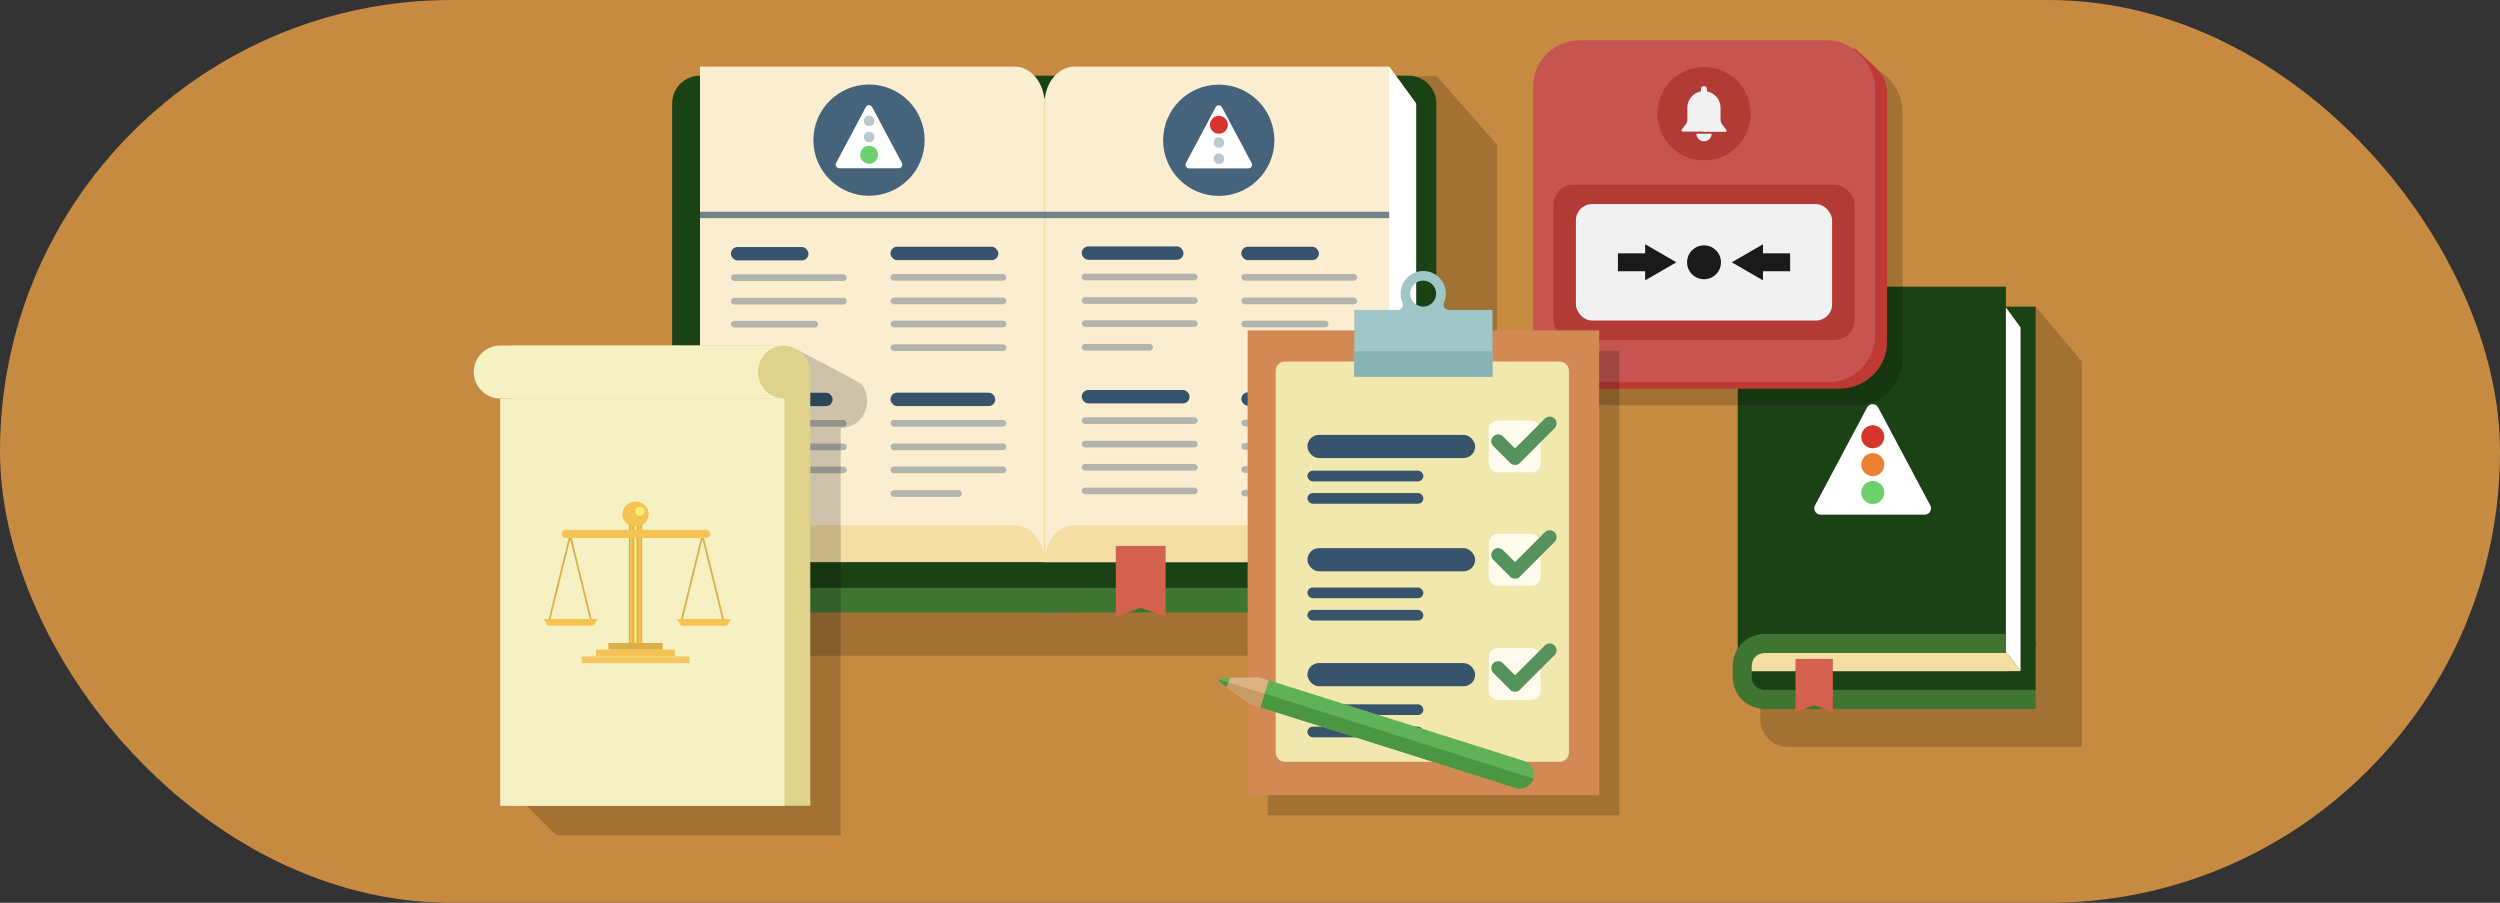<?xml version="1.0" encoding="utf-8"?>
<svg xmlns="http://www.w3.org/2000/svg" id="Calque_1" viewBox="0 0 360 130">
  <rect x="0" y="0" width="360" height="130" fill="#333333" stroke="none"/>
  <defs>
    <style>
      .cls-1 {
        fill: #f1f1f1;
      }

      .cls-2 {
        fill: #c65551;
      }

      .cls-3 {
        fill: #b8c8d1;
      }

      .cls-4 {
        fill: #f6c762;
      }

      .cls-5 {
        stroke: #3d7531;
        stroke-width: 2.75px;
      }

      .cls-5, .cls-6, .cls-7, .cls-8, .cls-9 {
        fill: none;
      }

      .cls-5, .cls-8 {
        stroke-linejoin: round;
      }

      .cls-10 {
        fill: #1b4215;
      }

      .cls-11 {
        fill: #d4614d;
      }

      .cls-12 {
        fill: #dfd38c;
      }

      .cls-6 {
        stroke: #dcaf48;
        stroke-width: .27px;
      }

      .cls-6, .cls-7, .cls-9 {
        stroke-miterlimit: 10;
      }

      .cls-6, .cls-8 {
        stroke-linecap: round;
      }

      .cls-13, .cls-14 {
        fill: #37546c;
      }

      .cls-7 {
        opacity: .7;
        stroke: #37546c;
        stroke-width: .92px;
      }

      .cls-15 {
        fill: #dcaf48;
      }

      .cls-16 {
        fill: #89b3b3;
      }

      .cls-17 {
        fill: #c68b41;
      }

      .cls-18 {
        fill: #f1e8ad;
      }

      .cls-19 {
        fill: #ecd198;
      }

      .cls-20 {
        fill: #fff;
      }

      .cls-21 {
        fill: #f6f1c3;
      }

      .cls-22 {
        fill: #ca9c65;
      }

      .cls-23 {
        fill: #45637a;
      }

      .cls-24 {
        fill: #fffcee;
      }

      .cls-8 {
        stroke: #55925c;
        stroke-width: 1.97px;
      }

      .cls-25 {
        fill: #041625;
      }

      .cls-26 {
        opacity: .2;
      }

      .cls-27 {
        opacity: .18;
      }

      .cls-28 {
        fill: #a0c7c7;
      }

      .cls-9 {
        stroke: #f4dea2;
        stroke-width: .23px;
      }

      .cls-29 {
        fill: #fcec7c;
      }

      .cls-30 {
        fill: #d5352a;
      }

      .cls-31 {
        fill: #f5c351;
      }

      .cls-32 {
        fill: #bd3932;
      }

      .cls-33 {
        fill: #dfb284;
      }

      .cls-34 {
        fill: #ee8031;
      }

      .cls-14 {
        opacity: .37;
      }

      .cls-35 {
        fill: #4b9741;
      }

      .cls-36 {
        fill: #3d7531;
      }

      .cls-37 {
        fill: #5fb257;
      }

      .cls-38 {
        fill: #d38954;
      }

      .cls-39 {
        fill: #b23b35;
      }

      .cls-40 {
        fill: #f4dea2;
      }

      .cls-41 {
        fill: #eeb34f;
      }

      .cls-42 {
        fill: #fbedcf;
      }

      .cls-43 {
        fill: #6bd16c;
      }

      .cls-44 {
        fill: #1a1a1a;
      }
    </style>
  </defs>
  <rect class="cls-17" x="0" y="0" width="360" height="130" rx="65" ry="65"/>
  <g>
    <g>
      <polygon class="cls-27" points="106.62 94.44 215.6 94.44 215.6 20.84 206.83 10.9 96.79 16.2 98.65 88.19 106.62 94.44"/>
      <g>
        <g>
          <polygon class="cls-36" points="98.65 88.19 155.44 88.19 155.44 84.66 96.79 84.66 98.65 88.19"/>
          <rect class="cls-41" x="96.79" y="57.24" width="58.64" height="8.23"/>
          <g class="cls-26">
            <rect class="cls-25" x="96.79" y="67.12" width="58.64" height=".52"/>
          </g>
        </g>
        <rect class="cls-36" x="149.57" y="84.66" width="57.26" height="3.53"/>
        <polygon class="cls-10" points="149.57 75.47 96.79 75.47 96.79 84.66 149.57 84.66 155.44 84.66 206.83 84.66 206.83 75.47 155.44 75.47 149.57 75.47"/>
        <path class="cls-10" d="M155.44,10.9h-54.66c-2.2,0-3.99,1.78-3.99,3.99v60.56h110.04V14.89c0-2.2-1.78-3.99-3.99-3.99h-47.41Z"/>
        <g class="cls-26">
          <rect class="cls-25" x="149.57" y="67.12" width="57.26" height=".52"/>
        </g>
        <g>
          <polygon class="cls-42" points="100.8 14.2 150.42 14.2 150.42 80.95 100.8 75.62 100.8 14.2"/>
          <path class="cls-40" d="M146.1,75.62h-45.3s3.04,5.33,3.04,5.33h46.58c0-2.95-1.94-5.33-4.32-5.33Z"/>
          <path class="cls-42" d="M146.1,9.59h-45.3v5.33h49.62c0-2.95-1.94-5.33-4.32-5.33Z"/>
        </g>
        <g>
          <rect class="cls-42" x="150.42" y="14.2" width="51.09" height="66.75" transform="translate(351.93 95.15) rotate(-180)"/>
          <path class="cls-40" d="M154.74,75.62h45.3s3.89,5.33,3.89,5.33h-53.51c0-2.95,1.94-5.33,4.32-5.33Z"/>
          <path class="cls-42" d="M154.74,9.59h45.3s3.89,5.33,3.89,5.33h-53.51c0-2.95,1.94-5.33,4.32-5.33Z"/>
          <polygon class="cls-20" points="200.04 9.59 200.04 75.62 203.93 80.95 203.93 14.92 200.04 9.59"/>
        </g>
        <polygon class="cls-11" points="167.85 88.82 164.26 87.52 160.67 88.82 160.67 78.61 167.85 78.61 167.85 88.82"/>
        <path class="cls-19" d="M150.42,14.2v.72c0-.25-.01-.49-.04-.72h.04Z"/>
        <g>
          <path class="cls-42" d="M150.46,14.2c-.03.24-.04.48-.04.72v-.72h.04Z"/>
          <path class="cls-19" d="M150.46,14.2c-.03.24-.04.48-.04.72v-.72h.04Z"/>
        </g>
        <line class="cls-9" x1="150.42" y1="14.2" x2="150.42" y2="80.95"/>
        <line class="cls-7" x1="100.8" y1="30.95" x2="200.04" y2="30.95"/>
        <g>
          <g>
            <rect class="cls-13" x="178.75" y="56.49" width="15.09" height="1.93" rx=".96" ry=".96"/>
            <rect class="cls-14" x="178.75" y="60.42" width="16.69" height=".96" rx=".48" ry=".48"/>
            <rect class="cls-14" x="178.75" y="63.8" width="16.69" height=".96" rx=".48" ry=".48"/>
            <rect class="cls-14" x="178.75" y="67.13" width="16.69" height=".96" rx=".48" ry=".48"/>
            <rect class="cls-14" x="178.75" y="70.53" width="10.27" height=".96" rx=".48" ry=".48"/>
          </g>
          <g>
            <rect class="cls-13" x="128.23" y="56.54" width="15.09" height="1.93" rx=".96" ry=".96"/>
            <rect class="cls-14" x="128.23" y="60.47" width="16.69" height=".96" rx=".48" ry=".48"/>
            <rect class="cls-14" x="128.23" y="63.86" width="16.69" height=".96" rx=".48" ry=".48"/>
            <rect class="cls-14" x="128.23" y="67.18" width="16.69" height=".96" rx=".48" ry=".48"/>
            <rect class="cls-14" x="128.23" y="70.59" width="10.27" height=".96" rx=".48" ry=".48"/>
          </g>
          <g>
            <g>
              <rect class="cls-13" x="155.77" y="35.48" width="14.65" height="1.93" rx=".96" ry=".96"/>
              <rect class="cls-14" x="155.77" y="39.41" width="16.69" height=".96" rx=".48" ry=".48"/>
              <rect class="cls-14" x="155.77" y="42.8" width="16.69" height=".96" rx=".48" ry=".48"/>
              <rect class="cls-14" x="155.77" y="46.12" width="16.69" height=".96" rx=".48" ry=".48"/>
              <rect class="cls-14" x="155.77" y="49.53" width="10.27" height=".96" rx=".48" ry=".48"/>
            </g>
            <g>
              <rect class="cls-13" x="155.77" y="56.16" width="15.53" height="1.93" rx=".96" ry=".96"/>
              <rect class="cls-14" x="155.77" y="60.09" width="16.69" height=".96" rx=".48" ry=".48"/>
              <rect class="cls-14" x="155.77" y="63.48" width="16.69" height=".96" rx=".48" ry=".48"/>
              <rect class="cls-14" x="155.77" y="66.81" width="16.69" height=".96" rx=".48" ry=".48"/>
              <rect class="cls-14" x="155.77" y="70.21" width="16.69" height=".96" rx=".48" ry=".48"/>
            </g>
            <g>
              <rect class="cls-13" x="178.75" y="35.53" width="11.17" height="1.93" rx=".96" ry=".96"/>
              <rect class="cls-14" x="178.75" y="39.46" width="16.69" height=".96" rx=".48" ry=".48"/>
              <rect class="cls-14" x="178.75" y="42.85" width="16.69" height=".96" rx=".48" ry=".48"/>
              <rect class="cls-14" x="178.75" y="46.18" width="12.55" height=".96" rx=".48" ry=".48"/>
            </g>
            <g>
              <rect class="cls-13" x="105.25" y="56.55" width="14.65" height="1.93" rx=".96" ry=".96"/>
              <rect class="cls-14" x="105.25" y="60.48" width="16.69" height=".96" rx=".48" ry=".48"/>
              <rect class="cls-14" x="105.25" y="63.87" width="16.69" height=".96" rx=".48" ry=".48"/>
              <rect class="cls-14" x="105.25" y="67.19" width="16.69" height=".96" rx=".48" ry=".48"/>
              <rect class="cls-14" x="105.25" y="70.59" width="10.27" height=".96" rx=".48" ry=".48"/>
            </g>
            <g>
              <rect class="cls-13" x="128.23" y="35.53" width="15.53" height="1.93" rx=".96" ry=".96"/>
              <rect class="cls-14" x="128.23" y="39.46" width="16.69" height=".96" rx=".48" ry=".48"/>
              <rect class="cls-14" x="128.23" y="42.85" width="16.69" height=".96" rx=".48" ry=".48"/>
              <rect class="cls-14" x="128.23" y="46.18" width="16.69" height=".96" rx=".48" ry=".48"/>
              <rect class="cls-14" x="128.23" y="49.58" width="16.69" height=".96" rx=".48" ry=".48"/>
            </g>
            <g>
              <rect class="cls-13" x="105.25" y="35.57" width="11.17" height="1.93" rx=".96" ry=".96"/>
              <rect class="cls-14" x="105.25" y="39.5" width="16.69" height=".96" rx=".48" ry=".48"/>
              <rect class="cls-14" x="105.25" y="42.89" width="16.69" height=".96" rx=".48" ry=".48"/>
              <rect class="cls-14" x="105.25" y="46.21" width="12.55" height=".96" rx=".48" ry=".48"/>
            </g>
          </g>
        </g>
        <g>
          <circle class="cls-23" cx="125.14" cy="20.18" r="8.01"/>
          <g>
            <path class="cls-20" d="M129.42,24.23h-8.56c-.39,0-.64-.41-.46-.76l4.28-8.05c.19-.37.72-.37.91,0l4.28,8.05c.18.34-.07.76-.46.76Z"/>
            <g>
              <circle class="cls-3" cx="125.15" cy="19.73" r=".75"/>
              <circle class="cls-43" cx="125.15" cy="22.29" r="1.29"/>
              <circle class="cls-3" cx="125.15" cy="17.41" r=".75"/>
            </g>
          </g>
        </g>
        <g>
          <circle class="cls-23" cx="175.5" cy="20.2" r="8.01"/>
          <g>
            <path class="cls-20" d="M179.79,24.25h-8.56c-.39,0-.64-.41-.46-.76l4.28-8.05c.19-.37.72-.37.91,0l4.28,8.05c.18.34-.07.76-.46.76Z"/>
            <g>
              <circle class="cls-3" cx="175.52" cy="20.53" r=".75"/>
              <circle class="cls-3" cx="175.52" cy="22.85" r=".75"/>
              <circle class="cls-30" cx="175.52" cy="17.97" r="1.29"/>
            </g>
          </g>
        </g>
      </g>
    </g>
    <g>
      <path class="cls-27" d="M257.42,107.56h42.37v-55.5l-6.65-7.9-39.65,4.02v55.44c0,2.17,1.76,3.94,3.94,3.94Z"/>
      <g>
        <polygon class="cls-10" points="271.68 92.53 250.87 92.53 250.87 99.42 271.68 99.42 273.88 99.42 293.13 99.42 293.13 92.53 273.88 92.53 271.68 92.53"/>
        <polygon class="cls-10" points="273.92 44.16 271.73 44.16 250.96 44.16 250.96 85.34 250.96 87.31 250.96 92.92 271.73 92.92 273.92 92.92 293.13 92.92 293.13 87.31 293.13 85.39 293.13 85.34 293.13 79.17 293.13 44.16 273.92 44.16"/>
        <g>
          <rect class="cls-42" x="250.87" y="47.18" width="38.27" height="49.46" transform="translate(540.02 143.82) rotate(-180)"/>
          <path class="cls-40" d="M254.11,92.64h33.93s2.91,4,2.91,4h-40.08c0-2.21,1.45-4,3.24-4Z"/>
          <path class="cls-42" d="M254.11,43.18h33.93s2.91,4,2.91,4h-40.08c0-2.21,1.45-4,3.24-4Z"/>
          <polygon class="cls-20" points="288.04 43.18 288.04 92.64 290.96 96.64 290.96 47.18 288.04 43.18"/>
        </g>
        <path class="cls-10" d="M288.86,92.67h-35.54c-1.7,0-3.09,1.55-3.09,3.46h0s0-51.29,0-51.29c0-1.97,1.42-3.56,3.18-3.56h35.44v51.39Z"/>
        <path class="cls-5" d="M293.13,100.71h-39.22s-3.04-.16-3.04-3.46v-1.13c0-3.3,3.04-3.46,3.04-3.46h34.95"/>
        <polygon class="cls-11" points="263.93 102.53 261.24 101.56 258.55 102.53 258.55 94.89 263.93 94.89 263.93 102.53"/>
        <g>
          <path class="cls-20" d="M277.15,74.11h-14.99c-.68,0-1.12-.73-.8-1.33l7.5-14.1c.34-.64,1.26-.64,1.6,0l7.5,14.1c.32.6-.12,1.33-.8,1.33Z"/>
          <g>
            <circle class="cls-30" cx="269.68" cy="62.9" r="1.66"/>
            <circle class="cls-34" cx="269.68" cy="66.91" r="1.66"/>
            <circle class="cls-43" cx="269.68" cy="70.92" r="1.66"/>
          </g>
        </g>
      </g>
    </g>
    <g>
      <rect class="cls-27" x="224.73" y="9.12" width="49.23" height="49.23" rx="6.71" ry="6.71"/>
      <g>
        <path class="cls-32" d="M271.74,13.46v35.81c0,3.71-3.12,6.71-6.96,6.71h-37.71c-.65,0-1.28-.23-1.78-.64l-3.18-2.99c-.38-.83-.74-2.06-.74-3.02l.52-35.71c0-3.7,1.89-6.87,5.73-6.87h37.16c.72,0,1.78.12,2.43.32l2.69,2.44c1.03,1.13,1.64,1.93,1.79,3.19.03.25.04.5.04.76Z"/>
        <rect class="cls-2" x="220.77" y="5.8" width="49.23" height="49.23" rx="6.71" ry="6.71"/>
        <circle class="cls-39" cx="245.38" cy="16.37" r="6.72"/>
        <g>
          <rect class="cls-39" x="223.7" y="26.6" width="43.36" height="22.35" rx="2.87" ry="2.87"/>
          <rect class="cls-1" x="226.93" y="29.39" width="36.89" height="16.77" rx="2.33" ry="2.33"/>
          <g>
            <circle class="cls-44" cx="245.38" cy="37.77" r="2.44"/>
            <g>
              <g>
                <rect class="cls-44" x="232.98" y="36.48" width="5.31" height="2.58"/>
                <polygon class="cls-44" points="241.4 37.77 236.9 35.17 236.9 40.37 241.4 37.77"/>
              </g>
              <g>
                <rect class="cls-44" x="252.47" y="36.48" width="5.31" height="2.58" transform="translate(510.25 75.54) rotate(180)"/>
                <polygon class="cls-44" points="249.37 37.77 253.87 40.37 253.87 35.17 249.37 37.77"/>
              </g>
            </g>
          </g>
        </g>
        <g>
          <path class="cls-1" d="M245.37,18.95c-.96,0-1.92,0-2.88,0-.06,0-.12.01-.17,0-.07-.02-.16-.05-.18-.1-.02-.05,0-.15.03-.2.19-.25.38-.5.58-.75.16-.19.23-.41.23-.65,0-.59,0-1.18,0-1.78.01-1.08.76-2.02,1.81-2.28.12-.03.17-.08.15-.2,0-.06,0-.13,0-.19.01-.23.2-.41.44-.4.23,0,.41.18.42.41,0,.11-.03.25.02.33.05.07.2.07.31.11.96.32,1.62,1.23,1.63,2.26,0,.57,0,1.14,0,1.72,0,.27.07.5.24.71.17.21.34.43.5.64.07.09.16.17.1.3-.06.12-.18.1-.29.1-.98,0-1.97,0-2.95,0Z"/>
          <path class="cls-1" d="M246.47,19.26c.03.59-.5,1.1-1.11,1.09-.59,0-1.12-.54-1.07-1.09h2.18Z"/>
        </g>
      </g>
    </g>
    <g>
      <path class="cls-27" d="M80.14,54.01l34.83-3.56s7.52,3.88,8.77,4.67c.83.52,1.13,1.65,1.13,2.7,0,2.1-1.71,3.81-3.81,3.81v58.66h-40.94s-4.25-4.25-4.25-4.25l4.28-62.03Z"/>
      <g>
        <g>
          <path class="cls-12" d="M73.73,49.76h39.02c2.17,0,3.93,1.76,3.93,3.93v62.35h-42.95V49.76h0Z"/>
          <g>
            <rect class="cls-21" x="72.03" y="57.38" width="40.94" height="58.66"/>
            <path class="cls-21" d="M112.94,57.38c-2.1,0-3.81-1.71-3.81-3.81s1.71-3.81,3.81-3.81h-40.91c-2.1,0-3.81,1.71-3.81,3.81s1.71,3.81,3.81,3.81h40.91Z"/>
          </g>
        </g>
        <g>
          <path class="cls-6" d="M85.05,89.08l-2.9-11.8s-.08-.04-.09,0l-2.9,11.8"/>
          <rect class="cls-15" x="81.5" y="81.96" width="20.04" height="1.91" transform="translate(174.43 -8.61) rotate(90)"/>
          <polyline class="cls-31" points="91.08 92.93 90.73 92.93 90.73 72.89 91.08 72.89"/>
          <polyline class="cls-31" points="91.96 72.89 92.3 72.89 92.3 92.93 91.96 92.93"/>
          <rect class="cls-29" x="81.5" y="82.74" width="20.04" height=".35" transform="translate(174.43 -8.61) rotate(90)"/>
          <rect class="cls-15" x="87.61" y="92.59" width="7.81" height=".97"/>
          <polyline class="cls-31" points="85.82 94.52 85.82 93.56 97.21 93.56 97.21 94.52"/>
          <rect class="cls-4" x="83.76" y="94.52" width="15.52" height=".97"/>
          <path class="cls-6" d="M104.1,89.08l-2.9-11.8s-.08-.04-.09,0l-2.9,11.8"/>
          <ellipse class="cls-31" cx="91.52" cy="74.04" rx="1.89" ry="1.82"/>
          <rect class="cls-31" x="80.89" y="76.29" width="21.38" height="1.18" rx=".59" ry=".59"/>
          <ellipse class="cls-29" cx="92.13" cy="73.63" rx=".68" ry=".65"/>
          <polygon class="cls-31" points="85.45 90.1 78.87 90.1 78.25 89.14 86.06 89.14 85.45 90.1"/>
          <polygon class="cls-31" points="104.66 90.1 98.08 90.1 97.46 89.14 105.27 89.14 104.66 90.1"/>
        </g>
      </g>
    </g>
    <g>
      <g>
        <g>
          <rect class="cls-27" x="182.56" y="50.48" width="50.62" height="66.92"/>
          <rect class="cls-38" x="179.66" y="47.58" width="50.62" height="66.92"/>
          <g>
            <path class="cls-18" d="M185.05,52.06h39.53c.75,0,1.35.61,1.35,1.35v54.94c0,.75-.61,1.35-1.35,1.35h-39.53c-.74,0-1.35-.6-1.35-1.35v-54.94c0-.75.61-1.35,1.35-1.35Z"/>
            <g>
              <rect class="cls-13" x="188.27" y="78.93" width="24.15" height="3.34" rx="1.67" ry="1.67"/>
              <rect class="cls-24" x="214.39" y="93.32" width="7.46" height="7.46" rx="1.28" ry="1.28"/>
              <rect class="cls-13" x="188.27" y="95.48" width="24.15" height="3.34" rx="1.67" ry="1.67"/>
              <rect class="cls-13" x="188.27" y="62.62" width="24.15" height="3.34" rx="1.67" ry="1.67"/>
              <rect class="cls-24" x="214.39" y="60.56" width="7.46" height="7.46" rx="1.28" ry="1.28"/>
              <rect class="cls-24" x="214.39" y="76.88" width="7.46" height="7.46" rx="1.28" ry="1.28"/>
              <polyline class="cls-8" points="215.73 63.54 218.16 65.97 223.16 60.97"/>
              <polyline class="cls-8" points="215.73 79.91 218.16 82.34 223.16 77.34"/>
              <polyline class="cls-8" points="215.73 96.2 218.16 98.63 223.16 93.64"/>
            </g>
          </g>
          <path class="cls-28" d="M201.25,44.63h-6.23s0,9.62,0,9.62h19.9s0-9.62,0-9.62h-6.28c-.54,0-.93-.56-.71-1.05.18-.4.27-.84.27-1.3,0-1.92-1.67-3.46-3.64-3.23-1.45.16-2.63,1.31-2.84,2.75-.09.63,0,1.23.23,1.76s-.14,1.08-.7,1.08ZM206.81,42.28c0,1.03-.84,1.87-1.87,1.87-1.03,0-1.87-.84-1.87-1.87s.84-1.87,1.87-1.87c1.03,0,1.87.84,1.87,1.87Z"/>
          <path class="cls-16" d="M195.02,50.58v3.67s19.9,0,19.9,0v-3.67"/>
        </g>
        <rect class="cls-13" x="188.27" y="67.78" width="16.69" height="1.54" rx=".77" ry=".77"/>
        <rect class="cls-13" x="188.27" y="71" width="16.69" height="1.54" rx=".77" ry=".77"/>
        <rect class="cls-13" x="188.27" y="84.6" width="16.69" height="1.54" rx=".77" ry=".77"/>
        <rect class="cls-13" x="188.27" y="87.82" width="16.69" height="1.54" rx=".77" ry=".77"/>
        <rect class="cls-13" x="188.27" y="101.42" width="16.69" height="1.54" rx=".77" ry=".77"/>
        <rect class="cls-13" x="188.27" y="104.64" width="16.69" height="1.54" rx=".77" ry=".77"/>
      </g>
      <g>
        <path class="cls-37" d="M201.45,85.72h0c1.12,0,2.03.91,2.03,2.03v38.59h-4.07v-38.59c0-1.12.91-2.03,2.03-2.03Z" transform="translate(363.22 -54.14) rotate(107.53)"/>
        <path class="cls-35" d="M200.12,86.68h0c1.13,0,2.05.92,2.05,2.05v38.58h-2.05v-40.63h0Z" transform="translate(363.75 -52.6) rotate(107.53)"/>
        <path class="cls-33" d="M175.52,97.96s0,.02,0,.04h0s0-.02,0-.04Z"/>
        <polygon class="cls-33" points="181.47 101.85 180.05 101.41 176.63 98.94 177.12 97.59 181.27 97.53 182.69 97.98 182.09 99.9 181.47 101.85"/>
        <polygon class="cls-22" points="181.47 101.85 180.05 101.41 176.63 98.94 176.88 98.25 182.09 99.9 181.47 101.85"/>
        <path class="cls-35" d="M176.88,98.25l-.25.68-.97-.7c-.07-.05-.11-.12-.13-.19h0s0-.04,0-.05h0s0-.02,0-.04c0,0,0-.01,0-.02,0,0,0,0,0,0,0-.04,0-.07.02-.1l1.34.42Z"/>
        <path class="cls-33" d="M175.52,97.96s0,.02,0,.04h0s0-.02,0-.04Z"/>
        <path class="cls-37" d="M177.12,97.59l-.25.67-1.34-.42s.03-.06.05-.09c.01-.01.02-.02.03-.04.02-.02.04-.03.06-.05,0,0,.01,0,.02-.01.02,0,.03-.02.05-.02.03-.01.07-.02.11-.02l1.26-.02Z"/>
      </g>
    </g>
  </g>
</svg>